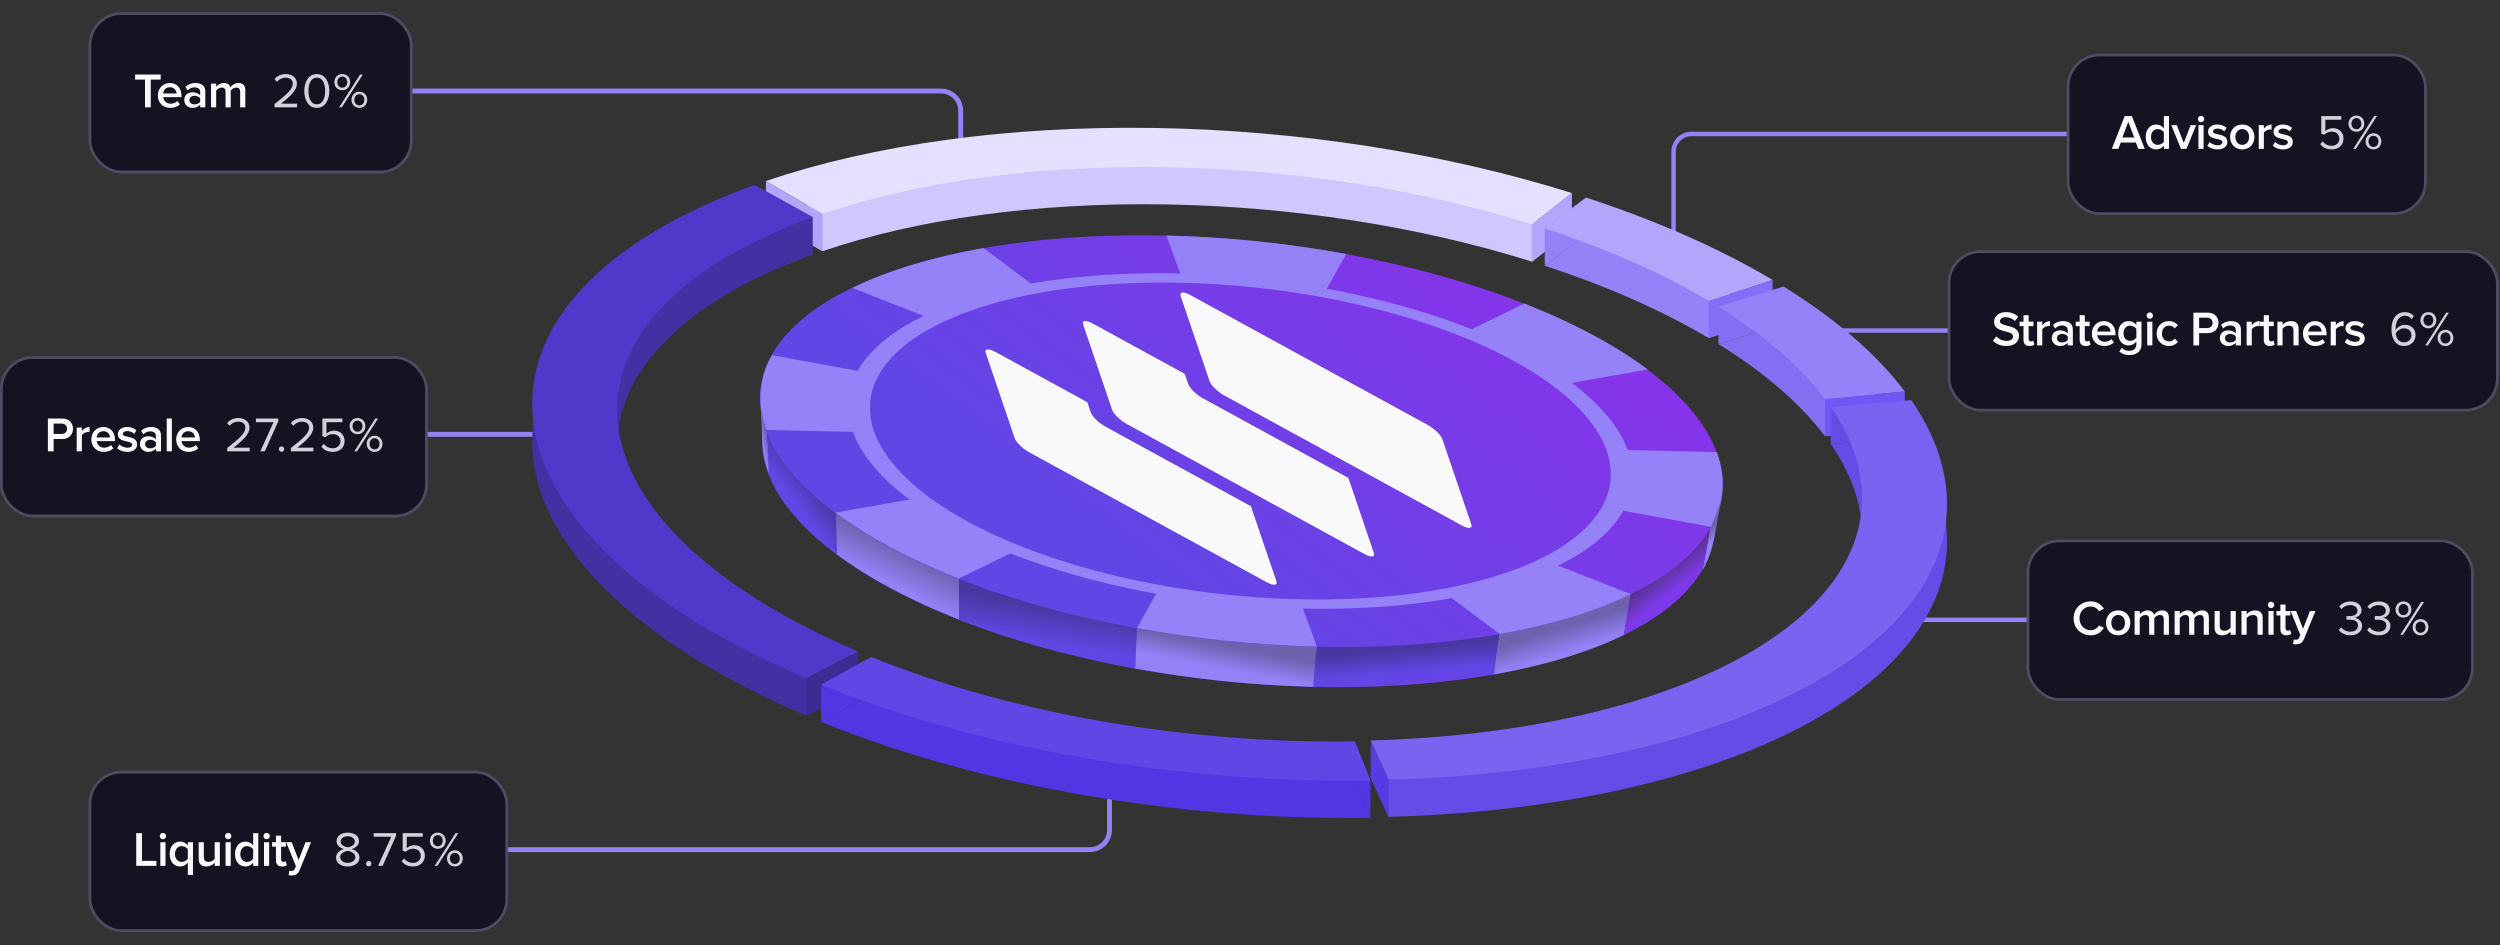 <svg width="1806" height="683" viewBox="0 0 1806 683" fill="none" xmlns="http://www.w3.org/2000/svg">
<rect x="0" y="0" width="1806" height="683" fill="#333333" stroke="none"/>
<path d="M250 65.773H679.876C687.677 65.773 694 72.097 694 79.897L694 105.773" stroke="#9581F8" stroke-width="3.531"/>
<rect x="64.988" y="9.762" width="232.091" height="114.523" rx="22.732" fill="#151221"/>
<rect x="64.988" y="9.762" width="232.091" height="114.523" rx="22.732" stroke="#4F4B63" stroke-width="1.977"/>
<path d="M108.912 77.523H104.76V57.506H97.59V53.85H116.082V57.506H108.912V77.523ZM122.991 77.949C117.809 77.949 114.012 74.365 114.012 68.934C114.012 63.965 117.632 59.955 122.707 59.955C127.854 59.955 131.119 63.859 131.119 69.254V70.177H117.916C118.2 72.732 120.116 74.897 123.346 74.897C125.05 74.897 127.002 74.223 128.244 72.981L129.948 75.429C128.209 77.062 125.689 77.949 122.991 77.949ZM127.534 67.515C127.428 65.492 126.044 63.007 122.672 63.007C119.513 63.007 118.022 65.456 117.88 67.515H127.534ZM148.32 77.523H144.593V75.642C143.316 77.133 141.292 77.949 139.021 77.949C136.253 77.949 133.094 76.033 133.094 72.271C133.094 68.296 136.217 66.663 139.021 66.663C141.363 66.663 143.316 67.408 144.593 68.863V66.308C144.593 64.32 142.925 63.114 140.583 63.114C138.666 63.114 136.962 63.824 135.507 65.314L133.946 62.723C135.933 60.807 138.418 59.955 141.15 59.955C144.984 59.955 148.32 61.552 148.32 66.13V77.523ZM140.512 75.394C142.109 75.394 143.706 74.79 144.593 73.619V70.993C143.706 69.822 142.109 69.218 140.512 69.218C138.418 69.218 136.82 70.46 136.82 72.306C136.82 74.187 138.418 75.394 140.512 75.394ZM177.214 77.523H173.488V66.343C173.488 64.498 172.671 63.256 170.648 63.256C168.98 63.256 167.418 64.391 166.673 65.527V77.523H162.946V66.343C162.946 64.498 162.166 63.256 160.143 63.256C158.474 63.256 156.948 64.427 156.168 65.527V77.523H152.441V60.381H156.168V62.688C156.913 61.658 159.149 59.955 161.775 59.955C164.331 59.955 165.892 61.233 166.46 63.078C167.418 61.552 169.69 59.955 172.281 59.955C175.404 59.955 177.214 61.658 177.214 65.137V77.523Z" fill="#F9F9FB"/>
<path d="M214.6 77.523H198.345V75.145C206.863 68.473 211.513 64.533 211.513 60.452C211.513 57.399 208.993 56.122 206.544 56.122C203.704 56.122 201.504 57.328 200.12 59.103L198.31 57.222C200.12 54.809 203.208 53.495 206.544 53.495C210.483 53.495 214.494 55.731 214.494 60.452C214.494 65.279 209.596 69.68 202.995 74.897H214.6V77.523ZM228.864 77.949C222.369 77.949 219.814 71.454 219.814 65.705C219.814 59.919 222.369 53.495 228.864 53.495C235.324 53.495 237.915 59.919 237.915 65.705C237.915 71.454 235.324 77.949 228.864 77.949ZM228.864 75.323C233.372 75.323 234.898 70.425 234.898 65.705C234.898 60.984 233.372 56.122 228.864 56.122C224.357 56.122 222.831 60.984 222.831 65.705C222.831 70.425 224.357 75.323 228.864 75.323ZM247.26 65.172C243.888 65.172 241.546 62.652 241.546 59.387C241.546 56.015 243.888 53.495 247.26 53.495C250.667 53.495 252.974 56.015 252.974 59.387C252.974 62.652 250.667 65.172 247.26 65.172ZM246.941 77.523H244.989L260.108 53.85H262.096L246.941 77.523ZM259.611 77.949C256.24 77.949 253.897 75.429 253.897 72.129C253.897 68.828 256.24 66.272 259.611 66.272C262.983 66.272 265.29 68.828 265.29 72.129C265.29 75.429 262.983 77.949 259.611 77.949ZM247.26 63.362C249.39 63.362 250.845 61.623 250.845 59.387C250.845 57.044 249.39 55.305 247.26 55.305C245.166 55.305 243.675 57.044 243.675 59.387C243.675 61.623 245.166 63.362 247.26 63.362ZM259.611 76.139C261.741 76.139 263.196 74.4 263.196 72.129C263.196 69.822 261.741 68.083 259.611 68.083C257.446 68.083 255.991 69.822 255.991 72.129C255.991 74.4 257.446 76.139 259.611 76.139Z" fill="#D3D1DB"/>
<path d="M1550 96.773H1221.85C1214.75 96.773 1209 102.527 1209 109.625L1209 202.273" stroke="#9581F8" stroke-width="3.213"/>
<rect x="1493.99" y="39.762" width="258.091" height="114.523" rx="22.732" fill="#151221"/>
<rect x="1493.99" y="39.762" width="258.091" height="114.523" rx="22.732" stroke="#4F4B63" stroke-width="1.977"/>
<path d="M1549.37 107.523H1544.65L1542.91 102.945H1532.05L1530.31 107.523H1525.59L1534.88 83.85H1540.07L1549.37 107.523ZM1541.73 99.289L1537.48 88.003L1533.22 99.289H1541.73ZM1566.89 107.523H1563.17V105.181C1561.85 106.885 1559.9 107.949 1557.67 107.949C1553.3 107.949 1550.07 104.613 1550.07 98.934C1550.07 93.398 1553.26 89.955 1557.67 89.955C1559.83 89.955 1561.82 90.913 1563.17 92.759V83.85H1566.89V107.523ZM1558.77 104.649C1560.5 104.649 1562.35 103.619 1563.17 102.342V95.563C1562.35 94.285 1560.5 93.256 1558.77 93.256C1555.78 93.256 1553.9 95.634 1553.9 98.934C1553.9 102.271 1555.78 104.649 1558.77 104.649ZM1579.53 107.523H1575.52L1568.53 90.381H1572.54L1577.54 103.229L1582.55 90.381H1586.52L1579.53 107.523ZM1590.03 88.287C1588.76 88.287 1587.73 87.257 1587.73 85.98C1587.73 84.702 1588.76 83.673 1590.03 83.673C1591.31 83.673 1592.34 84.702 1592.34 85.98C1592.34 87.257 1591.31 88.287 1590.03 88.287ZM1591.88 107.523H1588.15V90.381H1591.88V107.523ZM1601.9 107.949C1598.95 107.949 1596.32 106.991 1594.55 105.252L1596.25 102.59C1597.46 103.832 1599.84 104.968 1602.04 104.968C1604.27 104.968 1605.44 104.045 1605.44 102.697C1605.44 99.325 1595.08 101.738 1595.08 95.137C1595.08 92.333 1597.49 89.955 1601.82 89.955C1604.73 89.955 1606.94 90.984 1608.46 92.333L1606.9 94.959C1605.87 93.823 1603.99 92.901 1601.82 92.901C1599.87 92.901 1598.67 93.823 1598.67 95.03C1598.67 98.047 1609.03 95.776 1609.03 102.59C1609.03 105.642 1606.51 107.949 1601.9 107.949ZM1619.81 107.949C1614.34 107.949 1611.01 103.832 1611.01 98.934C1611.01 94.001 1614.34 89.955 1619.81 89.955C1625.27 89.955 1628.61 94.001 1628.61 98.934C1628.61 103.832 1625.27 107.949 1619.81 107.949ZM1619.81 104.649C1623 104.649 1624.74 101.987 1624.74 98.934C1624.74 95.918 1623 93.256 1619.81 93.256C1616.65 93.256 1614.87 95.918 1614.87 98.934C1614.87 101.987 1616.65 104.649 1619.81 104.649ZM1635.43 107.523H1631.71V90.381H1635.43V92.865C1636.75 91.233 1638.8 89.955 1641 89.955V93.646C1640.68 93.575 1640.33 93.54 1639.87 93.54C1638.27 93.54 1636.18 94.604 1635.43 95.847V107.523ZM1649.19 107.949C1646.25 107.949 1643.62 106.991 1641.84 105.252L1643.55 102.59C1644.75 103.832 1647.13 104.968 1649.33 104.968C1651.57 104.968 1652.74 104.045 1652.74 102.697C1652.74 99.325 1642.38 101.738 1642.38 95.137C1642.38 92.333 1644.79 89.955 1649.12 89.955C1652.03 89.955 1654.23 90.984 1655.76 92.333L1654.2 94.959C1653.17 93.823 1651.29 92.901 1649.12 92.901C1647.17 92.901 1645.96 93.823 1645.96 95.03C1645.96 98.047 1656.33 95.776 1656.33 102.59C1656.33 105.642 1653.81 107.949 1649.19 107.949Z" fill="#F9F9FB"/>
<path d="M1684.48 107.949C1680.51 107.949 1677.92 106.494 1676.14 104.152L1677.95 102.164C1679.52 104.187 1681.61 105.323 1684.48 105.323C1687.71 105.323 1689.95 103.122 1689.95 100.248C1689.95 97.124 1687.71 95.137 1684.52 95.137C1682.46 95.137 1680.65 95.811 1679.05 97.337L1676.89 96.592V83.85H1691.37V86.477H1679.83V94.711C1681.01 93.575 1682.99 92.581 1685.37 92.581C1689.35 92.581 1692.93 95.243 1692.93 100.141C1692.93 104.933 1689.24 107.949 1684.48 107.949ZM1702.26 95.172C1698.89 95.172 1696.55 92.652 1696.55 89.387C1696.55 86.015 1698.89 83.495 1702.26 83.495C1705.67 83.495 1707.97 86.015 1707.97 89.387C1707.97 92.652 1705.67 95.172 1702.26 95.172ZM1701.94 107.523H1699.99L1715.11 83.85H1717.1L1701.94 107.523ZM1714.61 107.949C1711.24 107.949 1708.9 105.429 1708.9 102.129C1708.9 98.828 1711.24 96.272 1714.61 96.272C1717.98 96.272 1720.29 98.828 1720.29 102.129C1720.29 105.429 1717.98 107.949 1714.61 107.949ZM1702.26 93.362C1704.39 93.362 1705.84 91.623 1705.84 89.387C1705.84 87.044 1704.39 85.305 1702.26 85.305C1700.17 85.305 1698.68 87.044 1698.68 89.387C1698.68 91.623 1700.17 93.362 1702.26 93.362ZM1714.61 106.139C1716.74 106.139 1718.2 104.4 1718.2 102.129C1718.2 99.822 1716.74 98.083 1714.61 98.083C1712.45 98.083 1710.99 99.822 1710.99 102.129C1710.99 104.4 1712.45 106.139 1714.61 106.139Z" fill="#D3D1DB"/>
<path d="M1613 238.773H1315.85C1308.75 238.773 1303 244.527 1303 251.625L1303 274.773" stroke="#9581F8" stroke-width="3.213"/>
<rect x="1407.99" y="181.762" width="396.091" height="114.523" rx="22.732" fill="#151221"/>
<rect x="1407.99" y="181.762" width="396.091" height="114.523" rx="22.732" stroke="#4F4B63" stroke-width="1.977"/>
<path d="M1449.38 249.949C1445.01 249.949 1441.85 248.388 1439.72 246.187L1442.06 242.957C1443.66 244.697 1446.25 246.258 1449.55 246.258C1452.96 246.258 1454.27 244.59 1454.27 242.993C1454.27 238.024 1440.5 241.112 1440.5 232.416C1440.5 228.477 1443.91 225.46 1449.13 225.46C1452.78 225.46 1455.8 226.667 1457.97 228.796L1455.62 231.884C1453.74 230.003 1451.22 229.151 1448.74 229.151C1446.32 229.151 1444.76 230.358 1444.76 232.097C1444.76 236.533 1458.53 233.8 1458.53 242.602C1458.53 246.542 1455.73 249.949 1449.38 249.949ZM1466.17 249.949C1463.26 249.949 1461.77 248.388 1461.77 245.513V235.611H1458.93V232.381H1461.77V227.696H1465.49V232.381H1468.97V235.611H1465.49V244.59C1465.49 245.761 1466.06 246.649 1467.13 246.649C1467.84 246.649 1468.47 246.329 1468.76 246.01L1469.65 248.849C1468.97 249.452 1467.87 249.949 1466.17 249.949ZM1475.34 249.523H1471.61V232.381H1475.34V234.865C1476.65 233.233 1478.71 231.955 1480.91 231.955V235.646C1480.59 235.575 1480.23 235.54 1479.77 235.54C1478.18 235.54 1476.08 236.604 1475.34 237.847V249.523ZM1497.44 249.523H1493.71V247.642C1492.43 249.133 1490.41 249.949 1488.14 249.949C1485.37 249.949 1482.21 248.033 1482.21 244.271C1482.21 240.296 1485.33 238.663 1488.14 238.663C1490.48 238.663 1492.43 239.408 1493.71 240.863V238.308C1493.71 236.32 1492.04 235.114 1489.7 235.114C1487.78 235.114 1486.08 235.824 1484.62 237.314L1483.06 234.723C1485.05 232.807 1487.53 231.955 1490.27 231.955C1494.1 231.955 1497.44 233.552 1497.44 238.13V249.523ZM1489.63 247.394C1491.23 247.394 1492.82 246.791 1493.71 245.619V242.993C1492.82 241.822 1491.23 241.218 1489.63 241.218C1487.53 241.218 1485.94 242.461 1485.94 244.306C1485.94 246.187 1487.53 247.394 1489.63 247.394ZM1506.74 249.949C1503.83 249.949 1502.34 248.388 1502.34 245.513V235.611H1499.5V232.381H1502.34V227.696H1506.07V232.381H1509.54V235.611H1506.07V244.59C1506.07 245.761 1506.63 246.649 1507.7 246.649C1508.41 246.649 1509.05 246.329 1509.33 246.01L1510.22 248.849C1509.54 249.452 1508.44 249.949 1506.74 249.949ZM1520.13 249.949C1514.95 249.949 1511.15 246.365 1511.15 240.934C1511.15 235.965 1514.77 231.955 1519.85 231.955C1524.99 231.955 1528.26 235.859 1528.26 241.254V242.177H1515.06C1515.34 244.732 1517.26 246.897 1520.49 246.897C1522.19 246.897 1524.14 246.223 1525.38 244.98L1527.09 247.429C1525.35 249.062 1522.83 249.949 1520.13 249.949ZM1524.67 239.515C1524.57 237.492 1523.18 235.007 1519.81 235.007C1516.65 235.007 1515.16 237.456 1515.02 239.515H1524.67ZM1538.22 256.48C1535.31 256.48 1533.14 255.841 1531.02 253.924L1532.75 251.227C1534.17 252.824 1535.95 253.428 1538.22 253.428C1540.67 253.428 1543.3 252.292 1543.3 248.636V246.684C1541.98 248.423 1540.03 249.559 1537.79 249.559C1533.43 249.559 1530.2 246.4 1530.2 240.757C1530.2 235.185 1533.36 231.955 1537.79 231.955C1539.96 231.955 1541.91 232.913 1543.3 234.759V232.381H1547.02V248.636C1547.02 254.812 1542.41 256.48 1538.22 256.48ZM1538.89 246.223C1540.63 246.223 1542.44 245.193 1543.3 243.951V237.527C1542.44 236.285 1540.63 235.256 1538.89 235.256C1535.91 235.256 1534.03 237.456 1534.03 240.757C1534.03 244.058 1535.91 246.223 1538.89 246.223ZM1553.02 230.287C1551.74 230.287 1550.72 229.257 1550.72 227.98C1550.72 226.702 1551.74 225.673 1553.02 225.673C1554.3 225.673 1555.33 226.702 1555.33 227.98C1555.33 229.257 1554.3 230.287 1553.02 230.287ZM1554.87 249.523H1551.14V232.381H1554.87V249.523ZM1566.8 249.949C1561.62 249.949 1557.96 246.116 1557.96 240.934C1557.96 235.753 1561.62 231.955 1566.8 231.955C1570.17 231.955 1572.16 233.375 1573.37 235.007L1570.92 237.243C1569.96 235.894 1568.65 235.256 1566.98 235.256C1563.89 235.256 1561.8 237.598 1561.8 240.934C1561.8 244.271 1563.89 246.649 1566.98 246.649C1568.65 246.649 1569.96 245.939 1570.92 244.59L1573.37 246.897C1572.16 248.494 1570.17 249.949 1566.8 249.949ZM1588.66 249.523H1584.51V225.85H1594.94C1599.91 225.85 1602.64 229.222 1602.64 233.268C1602.64 237.279 1599.87 240.65 1594.94 240.65H1588.66V249.523ZM1594.37 236.995C1596.72 236.995 1598.38 235.504 1598.38 233.268C1598.38 230.997 1596.72 229.506 1594.37 229.506H1588.66V236.995H1594.37ZM1618.86 249.523H1615.13V247.642C1613.85 249.133 1611.83 249.949 1609.56 249.949C1606.79 249.949 1603.63 248.033 1603.63 244.271C1603.63 240.296 1606.75 238.663 1609.56 238.663C1611.9 238.663 1613.85 239.408 1615.13 240.863V238.308C1615.13 236.32 1613.46 235.114 1611.12 235.114C1609.2 235.114 1607.5 235.824 1606.04 237.314L1604.48 234.723C1606.47 232.807 1608.95 231.955 1611.69 231.955C1615.52 231.955 1618.86 233.552 1618.86 238.13V249.523ZM1611.05 247.394C1612.65 247.394 1614.24 246.791 1615.13 245.619V242.993C1614.24 241.822 1612.65 241.218 1611.05 241.218C1608.95 241.218 1607.36 242.461 1607.36 244.306C1607.36 246.187 1608.95 247.394 1611.05 247.394ZM1626.7 249.523H1622.98V232.381H1626.7V234.865C1628.02 233.233 1630.08 231.955 1632.28 231.955V235.646C1631.96 235.575 1631.6 235.54 1631.14 235.54C1629.54 235.54 1627.45 236.604 1626.7 237.847V249.523ZM1639.75 249.949C1636.84 249.949 1635.35 248.388 1635.35 245.513V235.611H1632.51V232.381H1635.35V227.696H1639.08V232.381H1642.56V235.611H1639.08V244.59C1639.08 245.761 1639.65 246.649 1640.71 246.649C1641.42 246.649 1642.06 246.329 1642.35 246.01L1643.23 248.849C1642.56 249.452 1641.46 249.949 1639.75 249.949ZM1660.53 249.523H1656.8V238.805C1656.8 236.107 1655.42 235.256 1653.32 235.256C1651.44 235.256 1649.81 236.391 1648.92 237.527V249.523H1645.2V232.381H1648.92V234.688C1650.06 233.339 1652.29 231.955 1654.99 231.955C1658.68 231.955 1660.53 233.942 1660.53 237.456V249.523ZM1672.61 249.949C1667.43 249.949 1663.63 246.365 1663.63 240.934C1663.63 235.965 1667.25 231.955 1672.33 231.955C1677.47 231.955 1680.74 235.859 1680.74 241.254V242.177H1667.53C1667.82 244.732 1669.73 246.897 1672.96 246.897C1674.67 246.897 1676.62 246.223 1677.86 244.98L1679.57 247.429C1677.83 249.062 1675.31 249.949 1672.61 249.949ZM1677.15 239.515C1677.05 237.492 1675.66 235.007 1672.29 235.007C1669.13 235.007 1667.64 237.456 1667.5 239.515H1677.15ZM1687.43 249.523H1683.71V232.381H1687.43V234.865C1688.75 233.233 1690.8 231.955 1693 231.955V235.646C1692.68 235.575 1692.33 235.54 1691.87 235.54C1690.27 235.54 1688.18 236.604 1687.43 237.847V249.523ZM1701.19 249.949C1698.25 249.949 1695.62 248.991 1693.84 247.252L1695.55 244.59C1696.75 245.832 1699.13 246.968 1701.33 246.968C1703.57 246.968 1704.74 246.045 1704.74 244.697C1704.74 241.325 1694.38 243.738 1694.38 237.137C1694.38 234.333 1696.79 231.955 1701.12 231.955C1704.03 231.955 1706.23 232.984 1707.76 234.333L1706.2 236.959C1705.17 235.824 1703.29 234.901 1701.12 234.901C1699.17 234.901 1697.96 235.824 1697.96 237.03C1697.96 240.047 1708.33 237.776 1708.33 244.59C1708.33 247.642 1705.81 249.949 1701.19 249.949Z" fill="#F9F9FB"/>
<path d="M1736.73 249.949C1730.1 249.949 1727.58 244.164 1727.58 237.705C1727.58 231.316 1730.56 225.495 1737.23 225.495C1740.25 225.495 1742.31 226.631 1743.76 228.335L1742.27 230.535C1741.06 229.116 1739.68 228.122 1737.23 228.122C1732.62 228.122 1730.56 232.771 1730.56 237.421C1730.56 237.74 1730.56 238.024 1730.56 238.343C1731.59 236.711 1734.21 234.652 1737.27 234.652C1741.52 234.652 1745 237.172 1745 242.212C1745 246.294 1741.88 249.949 1736.73 249.949ZM1736.59 247.323C1740.25 247.323 1742.02 244.555 1742.02 242.319C1742.02 238.84 1739.61 237.208 1736.59 237.208C1734.21 237.208 1731.94 238.663 1730.66 240.721C1730.91 243.667 1732.47 247.323 1736.59 247.323ZM1754.26 237.172C1750.89 237.172 1748.55 234.652 1748.55 231.387C1748.55 228.015 1750.89 225.495 1754.26 225.495C1757.67 225.495 1759.97 228.015 1759.97 231.387C1759.97 234.652 1757.67 237.172 1754.26 237.172ZM1753.94 249.523H1751.99L1767.11 225.85H1769.1L1753.94 249.523ZM1766.61 249.949C1763.24 249.949 1760.9 247.429 1760.9 244.129C1760.9 240.828 1763.24 238.272 1766.61 238.272C1769.98 238.272 1772.29 240.828 1772.29 244.129C1772.29 247.429 1769.98 249.949 1766.61 249.949ZM1754.26 235.362C1756.39 235.362 1757.84 233.623 1757.84 231.387C1757.84 229.045 1756.39 227.305 1754.26 227.305C1752.17 227.305 1750.68 229.045 1750.68 231.387C1750.68 233.623 1752.17 235.362 1754.26 235.362ZM1766.61 248.139C1768.74 248.139 1770.2 246.4 1770.2 244.129C1770.2 241.822 1768.74 240.083 1766.61 240.083C1764.45 240.083 1762.99 241.822 1762.99 244.129C1762.99 246.4 1764.45 248.139 1766.61 248.139Z" fill="#D3D1DB"/>
<path d="M1613 447.773H1315.85C1308.75 447.773 1303 453.527 1303 460.625L1303 483.773" stroke="#9581F8" stroke-width="3.213"/>
<rect x="1464.99" y="390.762" width="321.091" height="114.523" rx="22.732" fill="#151221"/>
<rect x="1464.99" y="390.762" width="321.091" height="114.523" rx="22.732" stroke="#4F4B63" stroke-width="1.977"/>
<path d="M1510.39 458.949C1503.4 458.949 1497.97 453.98 1497.97 446.705C1497.97 439.393 1503.4 434.46 1510.39 434.46C1515.15 434.46 1518.13 436.909 1519.87 439.748L1516.35 441.594C1515.22 439.606 1512.91 438.151 1510.39 438.151C1505.71 438.151 1502.23 441.7 1502.23 446.705C1502.23 451.638 1505.71 455.258 1510.39 455.258C1512.91 455.258 1515.22 453.768 1516.35 451.815L1519.9 453.59C1518.09 456.429 1515.15 458.949 1510.39 458.949ZM1530.15 458.949C1524.68 458.949 1521.35 454.832 1521.35 449.934C1521.35 445.001 1524.68 440.955 1530.15 440.955C1535.61 440.955 1538.95 445.001 1538.95 449.934C1538.95 454.832 1535.61 458.949 1530.15 458.949ZM1530.15 455.649C1533.34 455.649 1535.08 452.987 1535.08 449.934C1535.08 446.918 1533.34 444.256 1530.15 444.256C1526.99 444.256 1525.21 446.918 1525.21 449.934C1525.21 452.987 1526.99 455.649 1530.15 455.649ZM1566.82 458.523H1563.09V447.343C1563.09 445.498 1562.28 444.256 1560.25 444.256C1558.58 444.256 1557.02 445.391 1556.28 446.527V458.523H1552.55V447.343C1552.55 445.498 1551.77 444.256 1549.75 444.256C1548.08 444.256 1546.55 445.427 1545.77 446.527V458.523H1542.05V441.381H1545.77V443.688C1546.52 442.658 1548.75 440.955 1551.38 440.955C1553.94 440.955 1555.5 442.233 1556.06 444.078C1557.02 442.552 1559.29 440.955 1561.89 440.955C1565.01 440.955 1566.82 442.658 1566.82 446.137V458.523ZM1595.71 458.523H1591.98V447.343C1591.98 445.498 1591.17 444.256 1589.14 444.256C1587.47 444.256 1585.91 445.391 1585.17 446.527V458.523H1581.44V447.343C1581.44 445.498 1580.66 444.256 1578.64 444.256C1576.97 444.256 1575.44 445.427 1574.66 446.527V458.523H1570.94V441.381H1574.66V443.688C1575.41 442.658 1577.64 440.955 1580.27 440.955C1582.83 440.955 1584.39 442.233 1584.95 444.078C1585.91 442.552 1588.18 440.955 1590.78 440.955C1593.9 440.955 1595.71 442.658 1595.71 446.137V458.523ZM1615.12 458.523H1611.4V456.252C1610.19 457.601 1608.06 458.949 1605.36 458.949C1601.67 458.949 1599.83 456.997 1599.83 453.519V441.381H1603.55V452.135C1603.55 454.797 1604.9 455.649 1607.03 455.649C1608.91 455.649 1610.54 454.548 1611.4 453.413V441.381H1615.12V458.523ZM1634.59 458.523H1630.86V447.805C1630.86 445.107 1629.47 444.256 1627.38 444.256C1625.5 444.256 1623.87 445.391 1622.98 446.527V458.523H1619.25V441.381H1622.98V443.688C1624.12 442.339 1626.35 440.955 1629.05 440.955C1632.74 440.955 1634.59 442.942 1634.59 446.456V458.523ZM1640.6 439.287C1639.32 439.287 1638.29 438.257 1638.29 436.98C1638.29 435.702 1639.32 434.673 1640.6 434.673C1641.87 434.673 1642.9 435.702 1642.9 436.98C1642.9 438.257 1641.87 439.287 1640.6 439.287ZM1642.44 458.523H1638.72V441.381H1642.44V458.523ZM1651.75 458.949C1648.84 458.949 1647.35 457.388 1647.35 454.513V444.611H1644.51V441.381H1647.35V436.696H1651.07V441.381H1654.55V444.611H1651.07V453.59C1651.07 454.761 1651.64 455.649 1652.71 455.649C1653.42 455.649 1654.06 455.329 1654.34 455.01L1655.23 457.849C1654.55 458.452 1653.45 458.949 1651.75 458.949ZM1656.48 465.231L1657.01 461.895C1657.4 462.073 1658.01 462.179 1658.43 462.179C1659.64 462.179 1660.42 461.824 1660.92 460.688L1661.77 458.736L1654.71 441.381H1658.72L1663.72 454.229L1668.73 441.381H1672.7L1664.43 461.611C1663.26 464.522 1661.24 465.444 1658.57 465.48C1658.04 465.48 1656.98 465.373 1656.48 465.231Z" fill="#F9F9FB"/>
<path d="M1697.95 458.949C1693.94 458.949 1691 457.175 1689.54 455.045L1691.28 453.2C1692.67 455.045 1695.08 456.323 1697.88 456.323C1701.33 456.323 1703.42 454.584 1703.42 451.886C1703.42 448.941 1701.01 447.698 1697.53 447.698C1696.53 447.698 1695.43 447.698 1695.08 447.734V445.036C1695.47 445.072 1696.57 445.072 1697.53 445.072C1700.51 445.072 1703.03 443.901 1703.03 441.168C1703.03 438.541 1700.62 437.122 1697.74 437.122C1695.15 437.122 1693.23 438.116 1691.49 439.997L1689.86 438.151C1691.57 436.057 1694.3 434.495 1697.99 434.495C1702.53 434.495 1705.98 436.802 1705.98 440.777C1705.98 444.22 1703.1 445.924 1700.9 446.279C1703.03 446.492 1706.37 448.302 1706.37 452.135C1706.37 456.074 1703.17 458.949 1697.95 458.949ZM1718.42 458.949C1714.41 458.949 1711.46 457.175 1710.01 455.045L1711.75 453.2C1713.13 455.045 1715.55 456.323 1718.35 456.323C1721.79 456.323 1723.89 454.584 1723.89 451.886C1723.89 448.941 1721.47 447.698 1717.99 447.698C1717 447.698 1715.9 447.698 1715.55 447.734V445.036C1715.94 445.072 1717.04 445.072 1717.99 445.072C1720.98 445.072 1723.5 443.901 1723.5 441.168C1723.5 438.541 1721.08 437.122 1718.21 437.122C1715.62 437.122 1713.7 438.116 1711.96 439.997L1710.33 438.151C1712.03 436.057 1714.76 434.495 1718.46 434.495C1723 434.495 1726.44 436.802 1726.44 440.777C1726.44 444.22 1723.57 445.924 1721.37 446.279C1723.5 446.492 1726.83 448.302 1726.83 452.135C1726.83 456.074 1723.64 458.949 1718.42 458.949ZM1736.26 446.172C1732.89 446.172 1730.55 443.652 1730.55 440.387C1730.55 437.015 1732.89 434.495 1736.26 434.495C1739.67 434.495 1741.97 437.015 1741.97 440.387C1741.97 443.652 1739.67 446.172 1736.26 446.172ZM1735.94 458.523H1733.99L1749.11 434.85H1751.1L1735.94 458.523ZM1748.61 458.949C1745.24 458.949 1742.9 456.429 1742.9 453.129C1742.9 449.828 1745.24 447.272 1748.61 447.272C1751.98 447.272 1754.29 449.828 1754.29 453.129C1754.29 456.429 1751.98 458.949 1748.61 458.949ZM1736.26 444.362C1738.39 444.362 1739.84 442.623 1739.84 440.387C1739.84 438.045 1738.39 436.305 1736.26 436.305C1734.17 436.305 1732.68 438.045 1732.68 440.387C1732.68 442.623 1734.17 444.362 1736.26 444.362ZM1748.61 457.139C1750.74 457.139 1752.2 455.4 1752.2 453.129C1752.2 450.822 1750.74 449.083 1748.61 449.083C1746.45 449.083 1744.99 450.822 1744.99 453.129C1744.99 455.4 1746.45 457.139 1748.61 457.139Z" fill="#D3D1DB"/>
<path d="M186 313.773H387" stroke="#9581F8" stroke-width="3.531"/>
<rect x="0.988" y="258.258" width="307.091" height="114.523" rx="22.732" fill="#151221"/>
<rect x="0.988" y="258.258" width="307.091" height="114.523" rx="22.732" stroke="#4F4B63" stroke-width="1.977"/>
<path d="M38.749 326.02H34.596V302.346H45.031C50 302.346 52.733 305.718 52.733 309.764C52.733 313.775 49.964 317.147 45.031 317.147H38.749V326.02ZM44.463 313.491C46.805 313.491 48.474 312 48.474 309.764C48.474 307.493 46.805 306.002 44.463 306.002H38.749V313.491H44.463ZM59.135 326.02H55.408V308.877H59.135V311.361C60.448 309.729 62.506 308.451 64.707 308.451V312.142C64.387 312.071 64.032 312.036 63.571 312.036C61.974 312.036 59.88 313.1 59.135 314.343V326.02ZM74.953 326.445C69.771 326.445 65.973 322.861 65.973 317.43C65.973 312.462 69.593 308.451 74.669 308.451C79.815 308.451 83.08 312.355 83.08 317.75V318.673H69.877C70.161 321.228 72.078 323.393 75.308 323.393C77.011 323.393 78.963 322.719 80.205 321.477L81.909 323.926C80.17 325.558 77.65 326.445 74.953 326.445ZM79.496 316.011C79.389 313.988 78.005 311.503 74.633 311.503C71.474 311.503 69.984 313.952 69.842 316.011H79.496ZM91.941 326.445C88.995 326.445 86.368 325.487 84.594 323.748L86.297 321.086C87.504 322.328 89.882 323.464 92.082 323.464C94.319 323.464 95.49 322.541 95.49 321.193C95.49 317.821 85.126 320.234 85.126 313.633C85.126 310.829 87.54 308.451 91.87 308.451C94.78 308.451 96.98 309.48 98.507 310.829L96.945 313.455C95.916 312.32 94.034 311.397 91.87 311.397C89.917 311.397 88.711 312.32 88.711 313.526C88.711 316.543 99.074 314.272 99.074 321.086C99.074 324.138 96.555 326.445 91.941 326.445ZM116.312 326.02H112.585V324.138C111.308 325.629 109.285 326.445 107.013 326.445C104.245 326.445 101.086 324.529 101.086 320.767C101.086 316.792 104.209 315.159 107.013 315.159C109.356 315.159 111.308 315.904 112.585 317.359V314.804C112.585 312.816 110.917 311.61 108.575 311.61C106.658 311.61 104.955 312.32 103.5 313.81L101.938 311.219C103.925 309.303 106.41 308.451 109.143 308.451C112.976 308.451 116.312 310.048 116.312 314.627V326.02ZM108.504 323.89C110.101 323.89 111.698 323.287 112.585 322.115V319.489C111.698 318.318 110.101 317.714 108.504 317.714C106.41 317.714 104.813 318.957 104.813 320.802C104.813 322.683 106.41 323.89 108.504 323.89ZM124.16 326.02H120.433V302.346H124.16V326.02ZM136.235 326.445C131.053 326.445 127.255 322.861 127.255 317.43C127.255 312.462 130.875 308.451 135.951 308.451C141.097 308.451 144.362 312.355 144.362 317.75V318.673H131.159C131.443 321.228 133.36 323.393 136.589 323.393C138.293 323.393 140.245 322.719 141.487 321.477L143.191 323.926C141.452 325.558 138.932 326.445 136.235 326.445ZM140.778 316.011C140.671 313.988 139.287 311.503 135.915 311.503C132.756 311.503 131.266 313.952 131.124 316.011H140.778Z" fill="#F9F9FB"/>
<path d="M180.354 326.02H164.098V323.642C172.616 316.969 177.266 313.029 177.266 308.948C177.266 305.896 174.746 304.618 172.297 304.618C169.458 304.618 167.257 305.825 165.873 307.599L164.063 305.718C165.873 303.305 168.961 301.991 172.297 301.991C176.237 301.991 180.247 304.227 180.247 308.948C180.247 313.775 175.349 318.176 168.748 323.393H180.354V326.02ZM191.317 326.02H188.052L197.599 304.973H184.857V302.346H201.006V304.369L191.317 326.02ZM203.383 326.374C202.318 326.374 201.431 325.487 201.431 324.422C201.431 323.358 202.318 322.47 203.383 322.47C204.448 322.47 205.335 323.358 205.335 324.422C205.335 325.487 204.448 326.374 203.383 326.374ZM226.398 326.02H210.142V323.642C218.66 316.969 223.31 313.029 223.31 308.948C223.31 305.896 220.79 304.618 218.341 304.618C215.502 304.618 213.301 305.825 211.917 307.599L210.107 305.718C211.917 303.305 215.005 301.991 218.341 301.991C222.281 301.991 226.291 304.227 226.291 308.948C226.291 313.775 221.393 318.176 214.792 323.393H226.398V326.02ZM240.484 326.445C236.509 326.445 233.918 324.99 232.144 322.648L233.954 320.66C235.515 322.683 237.609 323.819 240.484 323.819C243.714 323.819 245.95 321.619 245.95 318.744C245.95 315.62 243.714 313.633 240.52 313.633C238.461 313.633 236.651 314.307 235.054 315.833L232.889 315.088V302.346H247.37V304.973H235.835V313.207C237.006 312.071 238.993 311.077 241.371 311.077C245.347 311.077 248.931 313.739 248.931 318.637C248.931 323.429 245.24 326.445 240.484 326.445ZM258.26 313.668C254.888 313.668 252.546 311.148 252.546 307.883C252.546 304.511 254.888 301.991 258.26 301.991C261.667 301.991 263.974 304.511 263.974 307.883C263.974 311.148 261.667 313.668 258.26 313.668ZM257.941 326.02H255.989L271.108 302.346H273.096L257.941 326.02ZM270.611 326.445C267.24 326.445 264.897 323.926 264.897 320.625C264.897 317.324 267.24 314.769 270.611 314.769C273.983 314.769 276.29 317.324 276.29 320.625C276.29 323.926 273.983 326.445 270.611 326.445ZM258.26 311.858C260.39 311.858 261.845 310.119 261.845 307.883C261.845 305.541 260.39 303.802 258.26 303.802C256.166 303.802 254.675 305.541 254.675 307.883C254.675 310.119 256.166 311.858 258.26 311.858ZM270.611 324.635C272.741 324.635 274.196 322.896 274.196 320.625C274.196 318.318 272.741 316.579 270.611 316.579C268.446 316.579 266.991 318.318 266.991 320.625C266.991 322.896 268.446 324.635 270.611 324.635Z" fill="#D3D1DB"/>
<path d="M250 613.781L787.376 613.781C795.177 613.781 801.5 607.458 801.5 599.657V565.781" stroke="#9581F8" stroke-width="3.531"/>
<rect x="64.988" y="557.762" width="301.091" height="114.523" rx="22.732" fill="#151221"/>
<rect x="64.988" y="557.762" width="301.091" height="114.523" rx="22.732" stroke="#4F4B63" stroke-width="1.977"/>
<path d="M112.994 625.523H98.407V601.85H102.559V621.868H112.994V625.523ZM117.71 606.287C116.432 606.287 115.403 605.257 115.403 603.98C115.403 602.702 116.432 601.673 117.71 601.673C118.987 601.673 120.017 602.702 120.017 603.98C120.017 605.257 118.987 606.287 117.71 606.287ZM119.555 625.523H115.829V608.381H119.555V625.523ZM131.275 622.649C133.014 622.649 134.86 621.584 135.676 620.306V613.527C134.824 612.249 133.014 611.256 131.275 611.256C128.329 611.256 126.413 613.598 126.413 616.934C126.413 620.271 128.329 622.649 131.275 622.649ZM130.175 625.949C125.738 625.949 122.58 622.578 122.58 616.934C122.58 611.291 125.738 607.955 130.175 607.955C132.411 607.955 134.398 609.02 135.676 610.723V608.381H139.403V632.054H135.676V623.145C134.256 624.956 132.34 625.949 130.175 625.949ZM158.82 625.523H155.094V623.252C153.887 624.601 151.758 625.949 149.06 625.949C145.369 625.949 143.523 623.997 143.523 620.519V608.381H147.25V619.135C147.25 621.797 148.599 622.649 150.728 622.649C152.609 622.649 154.242 621.548 155.094 620.413V608.381H158.82V625.523ZM164.832 606.287C163.555 606.287 162.525 605.257 162.525 603.98C162.525 602.702 163.555 601.673 164.832 601.673C166.11 601.673 167.139 602.702 167.139 603.98C167.139 605.257 166.11 606.287 164.832 606.287ZM166.678 625.523H162.951V608.381H166.678V625.523ZM186.596 625.523H182.87V623.181C181.556 624.885 179.604 625.949 177.368 625.949C173.003 625.949 169.773 622.613 169.773 616.934C169.773 611.398 172.967 607.955 177.368 607.955C179.533 607.955 181.521 608.913 182.87 610.759V601.85H186.596V625.523ZM178.469 622.649C180.208 622.649 182.053 621.619 182.87 620.342V613.563C182.053 612.285 180.208 611.256 178.469 611.256C175.487 611.256 173.606 613.634 173.606 616.934C173.606 620.271 175.487 622.649 178.469 622.649ZM192.596 606.287C191.319 606.287 190.289 605.257 190.289 603.98C190.289 602.702 191.319 601.673 192.596 601.673C193.874 601.673 194.903 602.702 194.903 603.98C194.903 605.257 193.874 606.287 192.596 606.287ZM194.442 625.523H190.715V608.381H194.442V625.523ZM203.748 625.949C200.838 625.949 199.347 624.388 199.347 621.513V611.611H196.508V608.381H199.347V603.696H203.074V608.381H206.552V611.611H203.074V620.59C203.074 621.761 203.642 622.649 204.707 622.649C205.417 622.649 206.055 622.329 206.339 622.01L207.227 624.849C206.552 625.452 205.452 625.949 203.748 625.949ZM208.481 632.231L209.013 628.895C209.404 629.073 210.007 629.179 210.433 629.179C211.64 629.179 212.42 628.824 212.917 627.688L213.769 625.736L206.706 608.381H210.717L215.721 621.229L220.726 608.381H224.701L216.431 628.611C215.26 631.522 213.237 632.444 210.575 632.48C210.042 632.48 208.978 632.373 208.481 632.231Z" fill="#F9F9FB"/>
<path d="M251.219 625.949C246.534 625.949 242.736 623.571 242.736 619.525C242.736 616.366 245.434 614.201 248.379 613.314C245.646 612.533 243.127 610.723 243.127 607.635C243.127 603.376 247.279 601.495 251.219 601.495C255.123 601.495 259.346 603.376 259.346 607.635C259.346 610.723 256.791 612.533 254.058 613.314C257.004 614.201 259.701 616.366 259.701 619.525C259.701 623.536 255.868 625.949 251.219 625.949ZM251.219 612.107C252.674 611.859 256.365 610.901 256.365 608.026C256.365 605.577 254.058 604.122 251.219 604.122C248.344 604.122 246.108 605.577 246.108 608.026C246.108 610.901 249.799 611.859 251.219 612.107ZM251.219 623.323C254.129 623.323 256.72 621.761 256.72 619.206C256.72 616.118 252.674 614.805 251.219 614.627C249.764 614.805 245.717 616.118 245.717 619.206C245.717 621.761 248.273 623.323 251.219 623.323ZM266.339 625.878C265.275 625.878 264.387 624.991 264.387 623.926C264.387 622.862 265.275 621.974 266.339 621.974C267.404 621.974 268.291 622.862 268.291 623.926C268.291 624.991 267.404 625.878 266.339 625.878ZM276.385 625.523H273.12L282.667 604.477H269.926V601.85H286.074V603.873L276.385 625.523ZM298.484 625.949C294.509 625.949 291.918 624.494 290.144 622.152L291.954 620.164C293.515 622.187 295.609 623.323 298.484 623.323C301.714 623.323 303.95 621.122 303.95 618.248C303.95 615.124 301.714 613.137 298.52 613.137C296.461 613.137 294.651 613.811 293.054 615.337L290.889 614.592V601.85H305.37V604.477H293.835V612.711C295.006 611.575 296.993 610.581 299.371 610.581C303.347 610.581 306.931 613.243 306.931 618.141C306.931 622.933 303.24 625.949 298.484 625.949ZM316.26 613.172C312.888 613.172 310.546 610.652 310.546 607.387C310.546 604.015 312.888 601.495 316.26 601.495C319.667 601.495 321.974 604.015 321.974 607.387C321.974 610.652 319.667 613.172 316.26 613.172ZM315.941 625.523H313.989L329.108 601.85H331.096L315.941 625.523ZM328.611 625.949C325.24 625.949 322.897 623.429 322.897 620.129C322.897 616.828 325.24 614.272 328.611 614.272C331.983 614.272 334.29 616.828 334.29 620.129C334.29 623.429 331.983 625.949 328.611 625.949ZM316.26 611.362C318.39 611.362 319.845 609.623 319.845 607.387C319.845 605.045 318.39 603.305 316.26 603.305C314.166 603.305 312.675 605.045 312.675 607.387C312.675 609.623 314.166 611.362 316.26 611.362ZM328.611 624.139C330.741 624.139 332.196 622.4 332.196 620.129C332.196 617.822 330.741 616.083 328.611 616.083C326.446 616.083 324.991 617.822 324.991 620.129C324.991 622.4 326.446 624.139 328.611 624.139Z" fill="#D3D1DB"/>
<path d="M1148.46 274.934C1276.65 345.068 1266.88 435.198 1126.65 476.246C986.417 517.294 768.823 493.715 640.639 423.582C512.455 353.448 522.221 263.318 662.453 222.27C802.685 181.222 1020.28 204.8 1148.46 274.934Z" fill="url(#paint0_linear_2730_326239)"/>
<path fill-rule="evenodd" clip-rule="evenodd" d="M616.533 239.695C641.937 227.319 673.743 217.663 710.274 211.236L750.871 241.585C722.377 246.598 697.569 254.129 677.753 263.783L616.533 239.695ZM1173.08 458.675C1147.68 471.052 1115.87 480.708 1079.34 487.135L1038.74 456.786C1067.24 451.773 1092.05 444.241 1111.86 434.588L1173.08 458.675Z" fill="#9581F8"/>
<path fill-rule="evenodd" clip-rule="evenodd" d="M1096.99 250.913C1132.02 264.676 1161.92 280.657 1185.11 298.013L1121.25 309.271C1103.16 295.733 1079.83 283.268 1052.51 272.532L1096.99 250.913ZM692.625 447.455C657.592 433.691 627.692 417.71 604.499 400.354L668.367 389.097C686.457 402.635 709.779 415.1 737.105 425.835L692.625 447.455Z" fill="#9581F8"/>
<path fill-rule="evenodd" clip-rule="evenodd" d="M948.614 496.093C905.878 495.112 862.245 490.639 820.014 482.911L836.469 453.491C869.409 459.519 903.442 463.008 936.776 463.773L948.614 496.093ZM841.003 202.274C883.739 203.255 927.371 207.728 969.602 215.456L953.148 244.876C920.207 238.848 886.174 235.359 852.84 234.594L841.003 202.274Z" fill="#9581F8"/>
<path fill-rule="evenodd" clip-rule="evenodd" d="M555.076 341.245C548.267 322.761 549.614 304.633 559.046 287.816L632.914 301.316C625.557 314.433 624.506 328.573 629.817 342.99L555.076 341.245ZM1234.54 357.114C1241.35 375.597 1240 393.725 1230.57 410.543L1156.7 397.043C1164.06 383.926 1165.11 369.786 1159.8 355.369L1234.54 357.114Z" fill="#9581F8"/>
<circle cx="215.647" cy="215.647" r="209.657" transform="matrix(0.96 -0.281 0.877 0.48 499.203 306.418)" stroke="#9581F8" stroke-width="11.98"/>
<path d="M821.352 452.676L819.972 482.937L948.661 496.103L951.209 465.948L821.352 452.676Z" fill="url(#paint1_linear_2730_326239)"/>
<path d="M692.558 416.895L692.664 447.474L819.972 482.938L821.353 452.677L692.558 416.895Z" fill="url(#paint2_linear_2730_326239)"/>
<path d="M603.794 369.328L604.644 400.332L692.666 447.476V416.79L603.794 369.328Z" fill="url(#paint3_linear_2730_326239)"/>
<path d="M553.783 309.547L555.163 341.401L604.537 400.436L603.687 369.219L553.783 309.547Z" fill="url(#paint4_linear_2730_326239)"/>
<path d="M549.217 286.93L550.916 320.907L555.163 341.293L553.783 309.97L549.217 286.93Z" fill="url(#paint5_linear_2730_326239)"/>
<path d="M951.211 466.057L948.769 496.106L1079.37 487.187L1083.4 456.926L951.211 466.057Z" fill="url(#paint6_linear_2730_326239)"/>
<path d="M1083.4 457.029L1079.47 486.972L1173.02 458.622L1178.11 428.148L1083.4 457.029Z" fill="url(#paint7_linear_2730_326239)"/>
<path d="M1178.12 428.149L1173.12 458.623L1230.46 410.524L1236.09 379.52L1178.12 428.149Z" fill="url(#paint8_linear_2730_326239)"/>
<path d="M1153.25 243.574C1282.78 314.444 1272.91 405.521 1131.21 447C989.503 488.48 769.624 464.653 640.093 393.783C510.562 322.913 520.431 231.835 662.136 190.356C803.841 148.877 1023.72 172.703 1153.25 243.574Z" fill="url(#paint9_linear_2730_326239)"/>
<path fill-rule="evenodd" clip-rule="evenodd" d="M615.734 207.965C641.405 195.458 673.544 185.701 710.459 179.206L751.483 209.874C722.689 214.94 697.621 222.551 677.597 232.305L615.734 207.965ZM1178.13 429.241C1152.46 441.748 1120.32 451.505 1083.4 458L1042.38 427.332C1071.17 422.266 1096.24 414.655 1116.27 404.901L1178.13 429.241Z" fill="#9581F8"/>
<path fill-rule="evenodd" clip-rule="evenodd" d="M1101.24 219.3C1136.64 233.208 1166.85 249.356 1190.29 266.895L1125.75 278.271C1107.47 264.591 1083.9 251.995 1056.29 241.146L1101.24 219.3ZM692.625 417.906C657.224 403.998 627.01 387.849 603.574 370.311L668.112 358.935C686.392 372.615 709.96 385.211 737.573 396.059L692.625 417.906Z" fill="#9581F8"/>
<path fill-rule="evenodd" clip-rule="evenodd" d="M951.303 467.054C908.118 466.063 864.027 461.544 821.353 453.734L837.98 424.005C871.266 430.097 905.657 433.622 939.341 434.395L951.303 467.054ZM842.562 170.152C885.746 171.143 929.837 175.663 972.512 183.472L955.884 213.201C922.598 207.11 888.207 203.585 854.523 202.812L842.562 170.152Z" fill="#9581F8"/>
<path fill-rule="evenodd" clip-rule="evenodd" d="M553.631 310.585C546.75 291.907 548.111 273.589 557.643 256.595L632.286 270.236C624.852 283.492 623.79 297.78 629.157 312.349L553.631 310.585ZM1240.24 326.619C1247.12 345.296 1245.75 363.615 1236.22 380.609L1161.58 366.968C1169.01 353.712 1170.08 339.424 1164.71 324.855L1240.24 326.619Z" fill="#9581F8"/>
<circle cx="217.912" cy="217.912" r="211.859" transform="matrix(0.96 -0.281 0.877 0.48 495.731 275.234)" stroke="#9581F8" stroke-width="12.106"/>
<path d="M1055.95 379.554C1060.82 382.22 1063.92 381.882 1062.88 378.8L1042 317.326C1040.95 314.243 1036.15 309.583 1031.28 306.917L859.821 213.107C854.947 210.441 851.846 210.779 852.893 213.861L873.773 275.335C874.82 278.418 879.619 283.078 884.492 285.744L1055.95 379.554Z" fill="#F9F9FB"/>
<path fill-rule="evenodd" clip-rule="evenodd" d="M992.461 399.413C993.508 402.496 990.406 402.833 985.533 400.167L814.077 306.358C809.203 303.691 804.404 299.031 803.357 295.948L782.477 234.475C781.43 231.392 784.532 231.054 789.405 233.721L855.888 270.096L858.362 277.381C859.409 280.464 864.209 285.124 869.082 287.79L974.056 345.225L992.461 399.413Z" fill="#F9F9FB"/>
<path fill-rule="evenodd" clip-rule="evenodd" d="M922.064 419.89C923.112 422.972 920.01 423.31 915.137 420.644L743.68 326.834C738.807 324.168 734.008 319.508 732.96 316.425L712.081 254.951C711.033 251.869 714.135 251.531 719.008 254.197L785.491 290.572L787.966 297.857C789.013 300.94 793.812 305.601 798.685 308.267L903.659 365.701L922.064 419.89Z" fill="#F9F9FB"/>
<path d="M1238.11 389.804L1230.46 411.57L1236.09 380.566L1243.41 361.348L1238.11 389.804Z" fill="url(#paint10_linear_2730_326239)"/>
<path d="M1380.79 316.095C1403.25 348.731 1411.13 382.14 1403.93 414.15C1396.72 446.16 1374.59 476.055 1338.98 501.894C1303.36 527.733 1255.05 548.937 1197.19 564.129C1139.33 579.321 1073.21 588.161 1003.13 590.075L990.202 561.821C1051.87 560.137 1110.06 552.358 1160.98 538.989C1211.89 525.62 1254.41 506.96 1285.75 484.222C1317.09 461.484 1336.57 435.176 1342.91 407.007C1349.25 378.838 1342.31 349.439 1322.55 320.719L1380.79 316.095Z" fill="#664CE6"/>
<path d="M990.194 534.898V561.808L1003.12 590.067V563.157L990.194 534.898Z" fill="#573AE3"/>
<path d="M990.018 590.803C921.232 591.816 850.524 586.189 782.274 574.27C714.024 562.351 649.687 544.395 593.252 521.513L629.53 501.541C679.193 521.677 735.809 537.479 795.868 547.967C855.928 558.456 918.152 563.408 978.683 562.516L990.018 590.803Z" fill="#5336E3"/>
<path d="M553.199 157.743C631.146 131.216 728.855 117.813 833.045 119.356C937.236 120.899 1042.85 137.312 1135.54 166.366L1106.74 189.011C1025.18 163.444 932.235 149 840.548 147.642C748.86 146.285 662.876 158.08 594.283 181.423L553.199 157.743Z" fill="#D0C7FE"/>
<path d="M553.199 130.821C631.146 104.294 728.855 90.891 833.045 92.434C937.236 93.977 1042.85 110.39 1135.54 139.444L1106.74 162.089C1025.18 136.522 932.235 122.078 840.548 120.721C748.86 119.363 662.876 131.158 594.283 154.501L553.199 130.821Z" fill="#E5E0FF"/>
<path d="M553.298 130.859V157.78L594.277 181.56V154.49L553.298 130.859Z" fill="#B4A5FC"/>
<path d="M545.197 133.652L545.131 160.595L587.141 183.886L587.174 156.976L545.197 133.652Z" fill="#4330A3"/>
<path d="M1288.55 233.982C1326.29 257.352 1355.88 282.969 1376.02 309.694L1318.36 315.14C1300.64 291.622 1274.6 269.079 1241.39 248.513L1288.55 233.982Z" fill="#846EF2"/>
<path d="M1376.01 282.777V309.687L1318.37 315.148L1318.44 288.205L1376.01 282.777Z" fill="#7156F6"/>
<path d="M1380.81 289.191V316.101L1322.58 320.74V293.797L1380.81 289.191Z" fill="#664CE6"/>
<path d="M1145.89 169.68C1196.67 186.293 1242.21 206.395 1280.52 229.118L1234.33 244.233C1200.61 224.237 1160.54 206.547 1115.85 191.928L1145.89 169.68Z" fill="#9581F8"/>
<path d="M1135.53 139.383V166.303L1106.52 189.186V162.116L1135.53 139.383Z" fill="#B4A5FC"/>
<path d="M1280.51 202.184V229.123L1234.24 244.227V217.306L1280.51 202.184Z" fill="#856EF7"/>
<path d="M1145.85 142.824L1146 169.894L1115.94 191.88V164.959L1145.85 142.824Z" fill="#9581F8"/>
<path d="M1145.89 142.758C1196.67 159.371 1242.21 179.473 1280.52 202.196L1234.33 217.311C1200.61 197.315 1160.54 179.625 1115.85 165.006L1145.89 142.758Z" fill="#B4A5FC"/>
<path d="M1288.51 207.062V234.002L1241.39 248.517L1241.43 221.578L1288.51 207.062Z" fill="#846EF2"/>
<path d="M1288.55 207.06C1326.29 230.431 1355.88 256.047 1376.02 282.772L1318.36 288.218C1300.64 264.7 1274.6 242.158 1241.39 221.592L1288.55 207.06Z" fill="#9581F8"/>
<path d="M1380.79 289.181C1403.25 321.817 1411.13 355.226 1403.93 387.236C1396.72 419.246 1374.59 449.141 1338.98 474.98C1303.36 500.819 1255.05 522.023 1197.19 537.215C1139.33 552.407 1073.21 561.247 1003.13 563.161L990.202 534.907C1051.87 533.223 1110.06 525.444 1160.98 512.075C1211.89 498.706 1254.41 480.046 1285.75 457.308C1317.09 434.57 1336.57 408.262 1342.91 380.093C1349.25 351.924 1342.31 322.525 1322.55 293.805L1380.79 289.181Z" fill="#7B63F1"/>
<path d="M582.417 517.018C524.068 492.252 476.212 462.712 442.139 430.432C408.067 398.151 388.588 363.895 385.043 330.022C381.498 296.148 393.97 263.461 421.602 234.209C449.234 204.956 491.37 179.833 545.11 160.569L587.164 183.91C539.873 200.863 502.794 222.971 478.478 248.713C454.162 274.455 443.186 303.22 446.306 333.029C449.426 362.837 466.567 392.982 496.55 421.389C526.534 449.796 568.648 475.791 619.994 497.585L582.417 517.018Z" fill="#4330A3"/>
<path d="M582.417 490.096C524.068 465.33 476.212 435.79 442.139 403.51C408.067 371.229 388.588 336.974 385.043 303.1C381.498 269.226 393.97 236.539 421.602 207.287C449.234 178.034 491.37 152.912 545.11 133.647L587.164 156.988C539.873 173.941 502.794 196.049 478.478 221.791C454.162 247.533 443.186 276.298 446.306 306.107C449.426 335.915 466.567 366.06 496.55 394.467C526.534 422.874 568.648 448.869 619.994 470.663L582.417 490.096Z" fill="#5038CA"/>
<path d="M582.436 490.093V516.937L619.873 497.56L620.038 470.684L582.436 490.093Z" fill="#3C2B92"/>
<path d="M978.68 535.59L978.614 562.565L989.93 590.758L990.029 563.881L978.68 535.59Z" fill="#5336E3"/>
<path d="M593.26 494.564V521.507L629.512 501.539L629.479 474.629L593.26 494.564Z" fill="#5336E3"/>
<path d="M990.018 563.881C921.232 564.894 850.524 559.267 782.274 547.348C714.024 535.43 649.687 517.473 593.252 494.591L629.53 474.619C679.193 494.755 735.809 510.557 795.868 521.045C855.928 531.534 918.152 536.486 978.683 535.594L990.018 563.881Z" fill="#6146E5"/>
<defs>
<linearGradient id="paint0_linear_2730_326239" x1="677.183" y1="332.621" x2="892.32" y2="53.601" gradientUnits="userSpaceOnUse">
<stop stop-color="#6146E5"/>
<stop offset="1" stop-color="#8833EA"/>
</linearGradient>
<linearGradient id="paint1_linear_2730_326239" x1="909.031" y1="471.026" x2="905.872" y2="487.458" gradientUnits="userSpaceOnUse">
<stop stop-color="#6E61AE"/>
<stop offset="1" stop-color="#9581F8"/>
</linearGradient>
<linearGradient id="paint2_linear_2730_326239" x1="761.68" y1="438.024" x2="757.008" y2="465.737" gradientUnits="userSpaceOnUse">
<stop stop-color="#4837A0"/>
<stop offset="1" stop-color="#6146E5"/>
</linearGradient>
<linearGradient id="paint3_linear_2730_326239" x1="664.104" y1="402.35" x2="651.681" y2="426.665" gradientUnits="userSpaceOnUse">
<stop stop-color="#6E61AE"/>
<stop offset="1" stop-color="#9581F8"/>
</linearGradient>
<linearGradient id="paint4_linear_2730_326239" x1="589.884" y1="352.018" x2="574.854" y2="363.444" gradientUnits="userSpaceOnUse">
<stop stop-color="#4837A0"/>
<stop offset="1" stop-color="#6146E5"/>
</linearGradient>
<linearGradient id="paint5_linear_2730_326239" x1="552.296" y1="304.768" x2="548.01" y2="305.566" gradientUnits="userSpaceOnUse">
<stop stop-color="#6E61AE"/>
<stop offset="1" stop-color="#9581F8"/>
</linearGradient>
<linearGradient id="paint6_linear_2730_326239" x1="1018" y1="468.605" x2="1019.47" y2="485.613" gradientUnits="userSpaceOnUse">
<stop stop-color="#4837A0"/>
<stop offset="1" stop-color="#6146E5"/>
</linearGradient>
<linearGradient id="paint7_linear_2730_326239" x1="1132.88" y1="451.402" x2="1138.47" y2="469.505" gradientUnits="userSpaceOnUse">
<stop stop-color="#6E61AE"/>
<stop offset="1" stop-color="#9581F8"/>
</linearGradient>
<linearGradient id="paint8_linear_2730_326239" x1="1203.39" y1="409.037" x2="1214.19" y2="422.742" gradientUnits="userSpaceOnUse">
<stop stop-color="#56328C"/>
<stop offset="1" stop-color="#7E38E8"/>
</linearGradient>
<linearGradient id="paint9_linear_2730_326239" x1="677.021" y1="301.867" x2="894.418" y2="19.916" gradientUnits="userSpaceOnUse">
<stop stop-color="#6146E5"/>
<stop offset="1" stop-color="#8833EA"/>
</linearGradient>
<linearGradient id="paint10_linear_2730_326239" x1="1237.89" y1="379.504" x2="1242.74" y2="383.473" gradientUnits="userSpaceOnUse">
<stop stop-color="#6E61AE"/>
<stop offset="1" stop-color="#9581F8"/>
</linearGradient>
</defs>
</svg>
